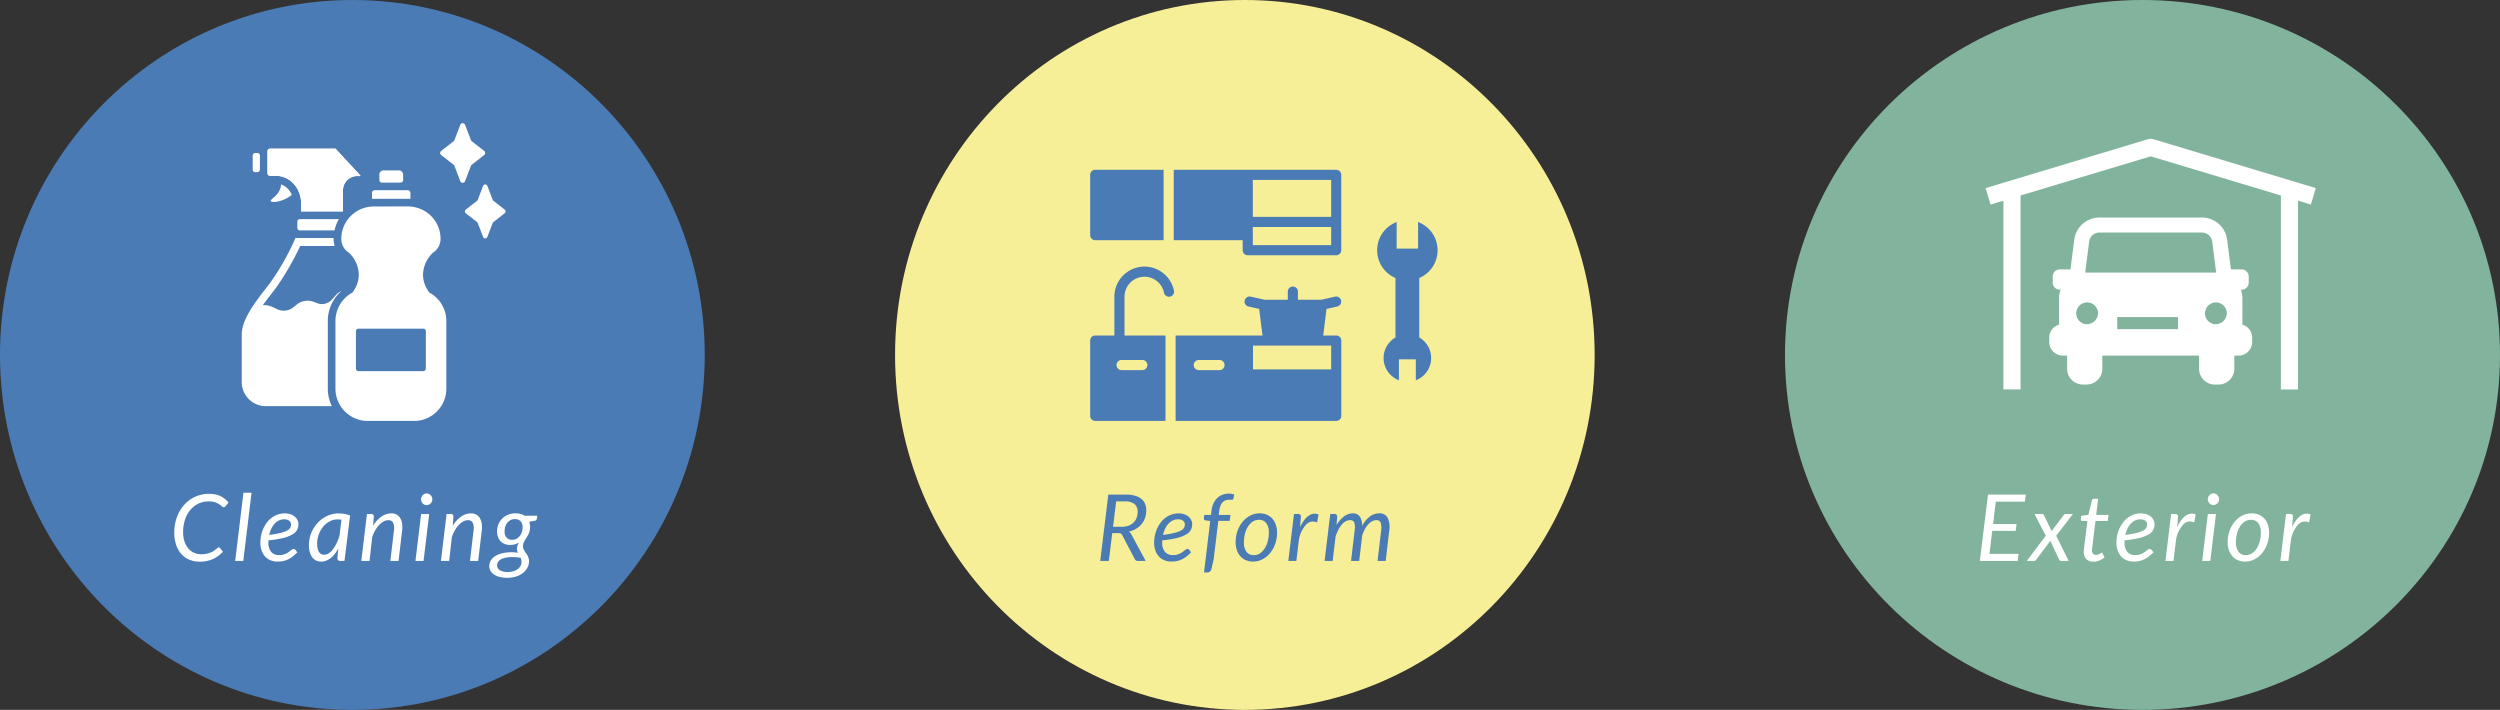 <?xml version="1.0" encoding="UTF-8"?> <svg xmlns="http://www.w3.org/2000/svg" xmlns:xlink="http://www.w3.org/1999/xlink" width="486" height="138" viewBox="0 0 486 138"><rect x="0" y="0" width="486" height="138" fill="#333333" stroke="none"/><defs><clipPath id="clip-path"><rect id="長方形_7194" data-name="長方形 7194" width="48.82" height="48.82" fill="#4a7bb5"></rect></clipPath><clipPath id="clip-path-2"><rect id="長方形_7195" data-name="長方形 7195" width="11.749" height="30.76" fill="#4a7bb5"></rect></clipPath><clipPath id="clip-path-3"><rect id="長方形_7332" data-name="長方形 7332" width="51.284" height="57.896" fill="#fff"></rect></clipPath><clipPath id="clip-path-4"><rect id="長方形_7340" data-name="長方形 7340" width="64.191" height="48.726" fill="#fff"></rect></clipPath></defs><g id="グループ_3803" data-name="グループ 3803" transform="translate(-438 -494)"><g id="グループ_3615" data-name="グループ 3615" transform="translate(1)"><ellipse id="楕円形_109" data-name="楕円形 109" cx="68.5" cy="69" rx="68.5" ry="69" transform="translate(437 494)" fill="#4a7bb5"></ellipse><path id="パス_4111" data-name="パス 4111" d="M6.093-1.3a5.026,5.026,0,0,0,1.053-.1,4.819,4.819,0,0,0,.81-.243,3.007,3.007,0,0,0,.6-.32q.247-.175.432-.319L9.3-2.529a.383.383,0,0,1,.225-.1.264.264,0,0,1,.135.031.321.321,0,0,1,.09.077l.585.729A6.11,6.11,0,0,1,8.384-.364,6.08,6.08,0,0,1,5.814.144,4.973,4.973,0,0,1,3.739-.27,4.394,4.394,0,0,1,2.191-1.426a5.177,5.177,0,0,1-.972-1.768A7.2,7.2,0,0,1,.882-5.454,8.721,8.721,0,0,1,1.4-8.532a7.338,7.338,0,0,1,1.435-2.4,6.44,6.44,0,0,1,2.147-1.557,6.408,6.408,0,0,1,2.655-.554,6.068,6.068,0,0,1,1.242.117,4.312,4.312,0,0,1,1.017.342,4.049,4.049,0,0,1,.832.54,5.713,5.713,0,0,1,.7.7l-.576.7a.687.687,0,0,1-.162.149.4.4,0,0,1-.225.058.506.506,0,0,1-.342-.18A3.442,3.442,0,0,0,9.635-11a3.691,3.691,0,0,0-.8-.392,3.762,3.762,0,0,0-1.273-.18,4.6,4.6,0,0,0-1.957.418,4.578,4.578,0,0,0-1.57,1.2A5.756,5.756,0,0,0,2.984-8.073,7.575,7.575,0,0,0,2.6-5.589,5.709,5.709,0,0,0,2.862-3.8a4.038,4.038,0,0,0,.724,1.345,3.163,3.163,0,0,0,1.1.851A3.29,3.29,0,0,0,6.093-1.3ZM12.717,0l1.611-13.257H15.9L14.292,0Zm9.54-8.091a2.338,2.338,0,0,0-1.044.234,2.78,2.78,0,0,0-.846.644,3.931,3.931,0,0,0-.63.963,5.751,5.751,0,0,0-.405,1.193,17.467,17.467,0,0,0,2.223-.392,5.529,5.529,0,0,0,1.287-.477,1.394,1.394,0,0,0,.594-.554A1.406,1.406,0,0,0,23.58-7.1a.888.888,0,0,0-.072-.338.891.891,0,0,0-.229-.319A1.25,1.25,0,0,0,22.869-8,1.749,1.749,0,0,0,22.257-8.091ZM24.8-1.683a8.06,8.06,0,0,1-.9.815,5.468,5.468,0,0,1-.9.562,3.946,3.946,0,0,1-.954.329,5.3,5.3,0,0,1-1.076.1,3.593,3.593,0,0,1-1.4-.261,2.907,2.907,0,0,1-1.053-.742,3.339,3.339,0,0,1-.666-1.166,4.707,4.707,0,0,1-.234-1.53,6.7,6.7,0,0,1,.149-1.4A6.547,6.547,0,0,1,18.194-6.3a6.012,6.012,0,0,1,.693-1.17,4.666,4.666,0,0,1,.936-.931,4.395,4.395,0,0,1,1.161-.616,4.051,4.051,0,0,1,1.364-.225,3.269,3.269,0,0,1,1.2.2,2.545,2.545,0,0,1,.828.5,2.017,2.017,0,0,1,.482.675,1.789,1.789,0,0,1,.157.7,2.466,2.466,0,0,1-.243,1.094,2.273,2.273,0,0,1-.891.9,6.651,6.651,0,0,1-1.782.7A19.645,19.645,0,0,1,19.179-4q0,.1,0,.193t0,.194a2.816,2.816,0,0,0,.526,1.84,1.946,1.946,0,0,0,1.589.635,2.994,2.994,0,0,0,.77-.09,3.286,3.286,0,0,0,.6-.22,2.7,2.7,0,0,0,.468-.288l.369-.288a3.618,3.618,0,0,1,.311-.22.54.54,0,0,1,.288-.09.4.4,0,0,1,.306.153ZM33.381-8a2.573,2.573,0,0,0-.391-.058q-.194-.013-.383-.014a3.152,3.152,0,0,0-1.044.175,3.728,3.728,0,0,0-.945.49,4.205,4.205,0,0,0-.8.752A4.888,4.888,0,0,0,29.2-5.7a5.437,5.437,0,0,0-.4,1.111,5.083,5.083,0,0,0-.144,1.211q0,2.169,1.386,2.169a1.57,1.57,0,0,0,.864-.274,3.358,3.358,0,0,0,.806-.765,6.438,6.438,0,0,0,.706-1.161,10.9,10.9,0,0,0,.576-1.471Zm-.612,5.6a7.8,7.8,0,0,1-.7,1.044,4.854,4.854,0,0,1-.792.8,3.447,3.447,0,0,1-.882.508,2.625,2.625,0,0,1-.958.18,2.239,2.239,0,0,1-.981-.211,2.045,2.045,0,0,1-.751-.621,3.028,3.028,0,0,1-.482-1.008,5.007,5.007,0,0,1-.171-1.372,6.18,6.18,0,0,1,.2-1.579,6.44,6.44,0,0,1,.576-1.454,6.408,6.408,0,0,1,.9-1.256,6.012,6.012,0,0,1,1.165-.99,5.538,5.538,0,0,1,1.382-.648,5.183,5.183,0,0,1,1.548-.229,6.754,6.754,0,0,1,1.139.094,4.758,4.758,0,0,1,1.093.329L33.966,0h-.828a.487.487,0,0,1-.428-.162.677.677,0,0,1-.112-.4Zm6.759-4.41a5.679,5.679,0,0,1,1.647-1.822,3.349,3.349,0,0,1,1.89-.616,2.145,2.145,0,0,1,1.013.229,1.835,1.835,0,0,1,.711.671,2.856,2.856,0,0,1,.374,1.084,5.407,5.407,0,0,1,0,1.463L44.478,0H42.885l.684-5.8a2.945,2.945,0,0,0-.135-1.6.979.979,0,0,0-.963-.517,1.877,1.877,0,0,0-.878.234,3.378,3.378,0,0,0-.859.666,5.532,5.532,0,0,0-.77,1.039,7.285,7.285,0,0,0-.608,1.355L38.835,0h-1.6l1.1-9.126h.792a.477.477,0,0,1,.54.54Zm10.908-2.3L49.338,0H47.763l1.1-9.117Zm.612-2.862a1.019,1.019,0,0,1-.094.436,1.257,1.257,0,0,1-.252.36,1.187,1.187,0,0,1-.36.247,1.02,1.02,0,0,1-.419.09.969.969,0,0,1-.4-.09,1.094,1.094,0,0,1-.347-.247,1.276,1.276,0,0,1-.238-.36,1.062,1.062,0,0,1-.09-.436,1.094,1.094,0,0,1,.09-.441,1.211,1.211,0,0,1,.243-.365,1.215,1.215,0,0,1,.351-.252.931.931,0,0,1,.405-.094,1.02,1.02,0,0,1,.418.09,1.132,1.132,0,0,1,.355.248,1.264,1.264,0,0,1,.248.369A1.08,1.08,0,0,1,51.048-11.979Zm3.96,5.166a5.679,5.679,0,0,1,1.647-1.822,3.349,3.349,0,0,1,1.89-.616,2.145,2.145,0,0,1,1.013.229,1.835,1.835,0,0,1,.711.671,2.856,2.856,0,0,1,.373,1.084,5.407,5.407,0,0,1,0,1.463L59.958,0H58.365l.684-5.8a2.945,2.945,0,0,0-.135-1.6.979.979,0,0,0-.963-.517,1.877,1.877,0,0,0-.878.234,3.378,3.378,0,0,0-.859.666,5.532,5.532,0,0,0-.77,1.039,7.285,7.285,0,0,0-.608,1.355L54.315,0h-1.6l1.1-9.126H54.6a.477.477,0,0,1,.54.54Zm11.565,2.7a1.714,1.714,0,0,0,.86-.212,2,2,0,0,0,.63-.558,2.6,2.6,0,0,0,.392-.779,2.911,2.911,0,0,0,.135-.873,1.635,1.635,0,0,0-.4-1.2,1.48,1.48,0,0,0-1.1-.4,1.781,1.781,0,0,0-.855.2,1.937,1.937,0,0,0-.626.531,2.373,2.373,0,0,0-.387.756,2.975,2.975,0,0,0-.13.882,1.753,1.753,0,0,0,.391,1.233A1.416,1.416,0,0,0,66.573-4.113ZM68.382.225a2.055,2.055,0,0,0-.045-.446A2.473,2.473,0,0,0,68.22-.6a9.754,9.754,0,0,0-2.052-.139,4.8,4.8,0,0,0-1.426.266,1.9,1.9,0,0,0-.833.558,1.168,1.168,0,0,0-.27.738,1.1,1.1,0,0,0,.545.99,2.907,2.907,0,0,0,1.544.342,3.534,3.534,0,0,0,1.084-.158,2.8,2.8,0,0,0,.837-.419,1.932,1.932,0,0,0,.54-.612A1.507,1.507,0,0,0,68.382.225Zm3.06-9.009-.063.531a.5.5,0,0,1-.36.432l-1.143.2a3,3,0,0,1,.171,1.035,2.931,2.931,0,0,1-.1.81,3.889,3.889,0,0,1-.257.666,5.35,5.35,0,0,1-.333.576q-.18.27-.333.536a3.506,3.506,0,0,0-.257.549,1.785,1.785,0,0,0-.1.617,1.271,1.271,0,0,0,.085.464,2.64,2.64,0,0,0,.216.432q.13.211.288.428a3.948,3.948,0,0,1,.288.459,2.847,2.847,0,0,1,.216.526A2.16,2.16,0,0,1,69.84.1a2.673,2.673,0,0,1-.306,1.21,3.175,3.175,0,0,1-.846,1.012,4.183,4.183,0,0,1-1.332.7,5.652,5.652,0,0,1-1.764.257,5.844,5.844,0,0,1-1.426-.162,3.6,3.6,0,0,1-1.1-.459,2.185,2.185,0,0,1-.7-.715,1.779,1.779,0,0,1-.248-.923A2.073,2.073,0,0,1,62.361,0a2.444,2.444,0,0,1,.657-.761,3.7,3.7,0,0,1,.963-.527,5.984,5.984,0,0,1,1.165-.306,7.629,7.629,0,0,1,1.265-.094,9.288,9.288,0,0,1,1.269.094,2.1,2.1,0,0,1-.131-.355,1.542,1.542,0,0,1-.049-.4,2.078,2.078,0,0,1,.086-.576,3.689,3.689,0,0,1,.284-.675,2.814,2.814,0,0,1-.765.365,3.266,3.266,0,0,1-.963.13,2.75,2.75,0,0,1-.976-.171,2.279,2.279,0,0,1-.8-.5,2.353,2.353,0,0,1-.54-.832,3.151,3.151,0,0,1-.2-1.166,3.548,3.548,0,0,1,.238-1.273,3.382,3.382,0,0,1,.7-1.116A3.411,3.411,0,0,1,65.7-8.955a3.834,3.834,0,0,1,1.557-.3,3.6,3.6,0,0,1,.927.117,2.633,2.633,0,0,1,.792.351Z" transform="translate(470 603.045)" fill="#fff"></path><path id="パス_3982" data-name="パス 3982" d="M68,0c37.555,0,68,30.892,68,69s-30.445,69-68,69S0,107.108,0,69,30.445,0,68,0Z" transform="translate(611 494)" fill="#f7ef98"></path><g id="グループ_3614" data-name="グループ 3614" transform="translate(648.93 527.011)"><g id="グループ_3447" data-name="グループ 3447"><g id="グループ_3446" data-name="グループ 3446" clip-path="url(#clip-path)"><path id="パス_3511" data-name="パス 3511" d="M60.755,254.329a.984.984,0,0,1-.984-.984v-8.529a5.847,5.847,0,0,1,11.577-1.168.984.984,0,0,1-1.929.392,3.879,3.879,0,0,0-7.679.777v8.529a.984.984,0,0,1-.984.984" transform="translate(-55.064 -220.15)" fill="#4a7bb5"></path><path id="パス_3512" data-name="パス 3512" d="M134.357,100.672a1.149,1.149,0,1,1-1.149-1.149,1.149,1.149,0,0,1,1.149,1.149" transform="translate(-121.659 -91.685)" fill="#4a7bb5"></path><path id="パス_3513" data-name="パス 3513" d="M324.924,100.672a1.149,1.149,0,1,1-1.149-1.149,1.149,1.149,0,0,1,1.149,1.149" transform="translate(-297.219 -91.685)" fill="#4a7bb5"></path><path id="パス_3514" data-name="パス 3514" d="M399.9,290.875a.985.985,0,0,0-1.178-.742l-2.662.6H391.5v-1.578a.984.984,0,1,0-1.969,0v1.578h-4.542l-2.662-.6a.984.984,0,0,0-.435,1.92l2.078.471.723,5.8a.984.984,0,0,0,1.928.13l7.849.165a.984.984,0,0,0,1.868-.295l.722-5.8,2.089-.474a.985.985,0,0,0,.742-1.178" transform="translate(-351.115 -265.479)" fill="#4a7bb5"></path><path id="パス_3515" data-name="パス 3515" d="M14.275,0H.984A.984.984,0,0,0,0,.984V12.7a.984.984,0,0,0,.984.984H14.275Z" transform="translate(0 0)" fill="#4a7bb5"></path><path id="パス_3516" data-name="パス 3516" d="M237.862,0H206.27V13.681h13.4v1.944a.984.984,0,0,0,.984.984h17.2a.984.984,0,0,0,.984-.984V.983A.984.984,0,0,0,237.862,0m-.984,14.641H221.643V12.7h0V11.119h15.235Zm0-5.49H221.643V1.968h15.235Z" transform="translate(-190.026 0.001)" fill="#4a7bb5"></path><path id="パス_3517" data-name="パス 3517" d="M242.145,409.021H210.919v16.61h31.226a.984.984,0,0,0,.984-.984V410.005a.984.984,0,0,0-.984-.984m-22.694,6.727h-4.026a.984.984,0,1,1,0-1.969h4.026a.984.984,0,1,1,0,1.969m21.709-.139h-15.2v-4.62h15.2Z" transform="translate(-194.309 -376.81)" fill="#4a7bb5"></path><path id="パス_3518" data-name="パス 3518" d="M14.641,409.021H.984a.984.984,0,0,0-.984.984v14.641a.984.984,0,0,0,.984.984H14.641Zm-4.506,6.727H6.109a.984.984,0,1,1,0-1.969h4.026a.984.984,0,1,1,0,1.969" transform="translate(0 -376.81)" fill="#4a7bb5"></path></g></g><g id="グループ_3449" data-name="グループ 3449" transform="translate(55.789 10.15)"><g id="グループ_3448" data-name="グループ 3448" transform="translate(0 0)" clip-path="url(#clip-path-2)"><path id="パス_3519" data-name="パス 3519" d="M8.19,22.443V10.886A5.87,5.87,0,0,0,7.958,0V5.17H3.791V0a5.87,5.87,0,0,0-.232,10.886V22.443a4.617,4.617,0,0,0,.675,8.317V26.691h3.28V30.76a4.617,4.617,0,0,0,.675-8.317" transform="translate(0 0)" fill="#4a7bb5"></path></g></g></g><path id="パス_4110" data-name="パス 4110" d="M5.022-6.633a3.886,3.886,0,0,0,1.35-.216,2.75,2.75,0,0,0,.985-.607,2.531,2.531,0,0,0,.6-.927,3.3,3.3,0,0,0,.2-1.175,1.846,1.846,0,0,0-.616-1.5,2.822,2.822,0,0,0-1.85-.517H3.987L3.375-6.633ZM5.85-12.9a6.477,6.477,0,0,1,1.778.216,3.442,3.442,0,0,1,1.242.617,2.464,2.464,0,0,1,.729.972,3.277,3.277,0,0,1,.239,1.274A4.422,4.422,0,0,1,9.6-8.361a3.837,3.837,0,0,1-.675,1.206,4.141,4.141,0,0,1-1.062.9,4.783,4.783,0,0,1-1.4.554,1.531,1.531,0,0,1,.477.549L9.72,0H8.226A.634.634,0,0,1,7.6-.36L5.166-5a.755.755,0,0,0-.27-.315,1,1,0,0,0-.486-.09H3.222L2.556,0H.882L2.457-12.9ZM16.011-8.091a2.338,2.338,0,0,0-1.044.234,2.78,2.78,0,0,0-.846.644,3.931,3.931,0,0,0-.63.963,5.751,5.751,0,0,0-.4,1.193,17.467,17.467,0,0,0,2.223-.392A5.529,5.529,0,0,0,16.6-5.927a1.394,1.394,0,0,0,.594-.554,1.406,1.406,0,0,0,.144-.621.888.888,0,0,0-.072-.338.891.891,0,0,0-.229-.319A1.25,1.25,0,0,0,16.623-8,1.749,1.749,0,0,0,16.011-8.091Zm2.538,6.408a8.06,8.06,0,0,1-.9.815,5.468,5.468,0,0,1-.9.562A3.946,3.946,0,0,1,15.8.022a5.3,5.3,0,0,1-1.075.1,3.593,3.593,0,0,1-1.4-.261,2.907,2.907,0,0,1-1.053-.742A3.339,3.339,0,0,1,11.6-2.043a4.707,4.707,0,0,1-.234-1.53,6.7,6.7,0,0,1,.148-1.4A6.547,6.547,0,0,1,11.948-6.3a6.012,6.012,0,0,1,.693-1.17,4.666,4.666,0,0,1,.936-.931,4.395,4.395,0,0,1,1.161-.616A4.051,4.051,0,0,1,16.1-9.243a3.269,3.269,0,0,1,1.2.2,2.545,2.545,0,0,1,.828.5,2.017,2.017,0,0,1,.482.675,1.789,1.789,0,0,1,.157.7,2.466,2.466,0,0,1-.243,1.094,2.273,2.273,0,0,1-.891.9,6.651,6.651,0,0,1-1.782.7A19.645,19.645,0,0,1,12.933-4q0,.1,0,.193t0,.194a2.816,2.816,0,0,0,.527,1.84,1.946,1.946,0,0,0,1.588.635,2.994,2.994,0,0,0,.77-.09,3.286,3.286,0,0,0,.6-.22,2.7,2.7,0,0,0,.468-.288l.369-.288a3.619,3.619,0,0,1,.31-.22.54.54,0,0,1,.288-.09.4.4,0,0,1,.306.153Zm5.292-6.1L22.932-.3l-.423,1.863a1.084,1.084,0,0,1-.292.5.768.768,0,0,1-.535.175H21.06l1.206-10-.9-.117a.6.6,0,0,1-.257-.135.324.324,0,0,1-.076-.279l.081-.648h1.3l.108-.882a4.484,4.484,0,0,1,.392-1.391,3.432,3.432,0,0,1,.738-1.026,3.042,3.042,0,0,1,1.017-.634,3.472,3.472,0,0,1,1.238-.216,2.81,2.81,0,0,1,1.017.18l-.153.828a.216.216,0,0,1-.243.18H26a2.2,2.2,0,0,0-.715.113,1.5,1.5,0,0,0-.58.364,2.094,2.094,0,0,0-.427.657,3.613,3.613,0,0,0-.248.99l-.1.837h2.277l-.153,1.152Zm6.912,6.66a2.09,2.09,0,0,0,1.192-.36,3.23,3.23,0,0,0,.918-.959,4.848,4.848,0,0,0,.59-1.382,6.383,6.383,0,0,0,.207-1.638,3.026,3.026,0,0,0-.5-1.895,1.719,1.719,0,0,0-1.435-.635,2.124,2.124,0,0,0-1.2.355,3.146,3.146,0,0,0-.913.95,4.862,4.862,0,0,0-.585,1.377,6.383,6.383,0,0,0-.207,1.638,3.087,3.087,0,0,0,.495,1.9A1.706,1.706,0,0,0,30.753-1.125ZM30.6.126A3.55,3.55,0,0,1,29.232-.13a3,3,0,0,1-1.071-.743,3.428,3.428,0,0,1-.7-1.188,4.725,4.725,0,0,1-.252-1.6,6.453,6.453,0,0,1,.36-2.169,5.781,5.781,0,0,1,.99-1.778,4.745,4.745,0,0,1,1.48-1.2,3.921,3.921,0,0,1,1.832-.441A3.55,3.55,0,0,1,33.237-9a3,3,0,0,1,1.071.742,3.428,3.428,0,0,1,.7,1.188,4.7,4.7,0,0,1,.252,1.593,6.425,6.425,0,0,1-.36,2.16,5.893,5.893,0,0,1-.986,1.782,4.706,4.706,0,0,1-1.48,1.21A3.915,3.915,0,0,1,30.6.126Zm9.135-6.7a7.746,7.746,0,0,1,.778-1.327,3.88,3.88,0,0,1,.877-.882,2.17,2.17,0,0,1,.945-.387,1.838,1.838,0,0,1,.99.148l-.288,1.539a1.841,1.841,0,0,0-2.065.342,6.01,6.01,0,0,0-1.453,2.925L39.015,0H37.449l1.1-9.126h.792a.481.481,0,0,1,.549.54ZM44.5,0l1.1-9.126H46.4a.481.481,0,0,1,.549.54l-.126,1.62A5.628,5.628,0,0,1,48.3-8.672a2.844,2.844,0,0,1,1.688-.58,1.551,1.551,0,0,1,1.368.634A3.157,3.157,0,0,1,51.795-6.8,5.255,5.255,0,0,1,53.32-8.653a3.069,3.069,0,0,1,1.8-.6,1.727,1.727,0,0,1,1.656.9A4.328,4.328,0,0,1,57.06-5.8L56.376,0H54.792l.693-5.8A3.652,3.652,0,0,0,55.417-7.4a.822.822,0,0,0-.868-.522,1.69,1.69,0,0,0-.77.194,2.8,2.8,0,0,0-.743.567,4.5,4.5,0,0,0-.67.927,7.516,7.516,0,0,0-.554,1.273v.009L51.228,0H49.644l.684-5.8A3.915,3.915,0,0,0,50.292-7.4a.782.782,0,0,0-.846-.522,1.731,1.731,0,0,0-.833.216,2.725,2.725,0,0,0-.756.626,5.108,5.108,0,0,0-.661,1,9.658,9.658,0,0,0-.558,1.327L46.071,0Z" transform="translate(650 603.045)" fill="#4a7bb5"></path><path id="パス_3981" data-name="パス 3981" d="M69.5,0C107.884,0,139,30.892,139,69s-31.116,69-69.5,69S0,107.108,0,69,31.116,0,69.5,0Z" transform="translate(784 494)" fill="#82b49d"></path><path id="パス_4109" data-name="パス 4109" d="M3.987-11.52,3.456-7.173H8.019L7.848-5.85H3.294L2.745-1.368H8.406L8.235,0H.882L2.466-12.9H9.81L9.639-11.52ZM15.723-4.9,18.144,0H16.722a.417.417,0,0,1-.284-.09.667.667,0,0,1-.167-.225l-1.71-3.654a2.177,2.177,0,0,1-.189.351L11.889-.306a1.427,1.427,0,0,1-.207.216.407.407,0,0,1-.27.09h-1.4L13.7-4.905,11.511-9.117h1.431a.52.52,0,0,1,.261.05.365.365,0,0,1,.135.175l1.53,3.141a3.6,3.6,0,0,1,.225-.387l2.061-2.727a.428.428,0,0,1,.378-.252h1.44Zm5.364,3.177v-.14q0-.086.014-.247t.045-.423q.031-.261.086-.684l.558-4.563H20.772a.259.259,0,0,1-.2-.085.337.337,0,0,1-.059-.266l.072-.639,1.4-.189.684-2.817a.507.507,0,0,1,.139-.221.342.342,0,0,1,.238-.085h.837L23.5-8.937h2.394l-.135,1.161h-2.4l-.549,4.482q-.045.369-.072.594t-.041.36q-.014.135-.018.189t0,.081a.938.938,0,0,0,.216.679.77.77,0,0,0,.576.22,1.166,1.166,0,0,0,.418-.068,2,2,0,0,0,.311-.148,2.671,2.671,0,0,0,.225-.148A.275.275,0,0,1,24.57-1.6a.178.178,0,0,1,.122.036.342.342,0,0,1,.076.117l.342.765a3.376,3.376,0,0,1-1,.607,3.074,3.074,0,0,1-1.129.221A1.906,1.906,0,0,1,21.6-.333,1.882,1.882,0,0,1,21.087-1.719Zm11-6.372a2.338,2.338,0,0,0-1.044.234,2.78,2.78,0,0,0-.846.644,3.931,3.931,0,0,0-.63.963,5.751,5.751,0,0,0-.405,1.193,17.467,17.467,0,0,0,2.223-.392,5.529,5.529,0,0,0,1.287-.477,1.394,1.394,0,0,0,.594-.554,1.406,1.406,0,0,0,.144-.621.888.888,0,0,0-.072-.338.891.891,0,0,0-.229-.319A1.25,1.25,0,0,0,32.7-8,1.749,1.749,0,0,0,32.085-8.091Zm2.538,6.408a8.06,8.06,0,0,1-.9.815,5.468,5.468,0,0,1-.9.562,3.946,3.946,0,0,1-.954.329,5.3,5.3,0,0,1-1.076.1,3.593,3.593,0,0,1-1.4-.261,2.907,2.907,0,0,1-1.053-.742,3.339,3.339,0,0,1-.666-1.166,4.707,4.707,0,0,1-.234-1.53,6.7,6.7,0,0,1,.149-1.4A6.547,6.547,0,0,1,28.021-6.3a6.012,6.012,0,0,1,.693-1.17,4.666,4.666,0,0,1,.936-.931,4.395,4.395,0,0,1,1.161-.616,4.051,4.051,0,0,1,1.363-.225,3.269,3.269,0,0,1,1.2.2,2.545,2.545,0,0,1,.828.5,2.017,2.017,0,0,1,.481.675,1.789,1.789,0,0,1,.158.7A2.466,2.466,0,0,1,34.6-6.07a2.273,2.273,0,0,1-.891.9,6.651,6.651,0,0,1-1.782.7A19.645,19.645,0,0,1,29.007-4q0,.1,0,.193t0,.194a2.816,2.816,0,0,0,.526,1.84,1.946,1.946,0,0,0,1.589.635,2.994,2.994,0,0,0,.769-.09,3.286,3.286,0,0,0,.6-.22,2.7,2.7,0,0,0,.468-.288l.369-.288a3.619,3.619,0,0,1,.31-.22.54.54,0,0,1,.288-.09.4.4,0,0,1,.306.153Zm4.626-4.9a7.746,7.746,0,0,1,.778-1.327,3.88,3.88,0,0,1,.877-.882,2.17,2.17,0,0,1,.945-.387,1.838,1.838,0,0,1,.99.148l-.288,1.539a1.841,1.841,0,0,0-2.065.342,6.01,6.01,0,0,0-1.453,2.925L38.529,0H36.963l1.1-9.126h.792a.481.481,0,0,1,.549.54Zm7.533-2.538L45.684,0H44.109l1.1-9.117Zm.612-2.862a1.019,1.019,0,0,1-.094.436,1.257,1.257,0,0,1-.252.36,1.187,1.187,0,0,1-.36.247,1.02,1.02,0,0,1-.419.09.969.969,0,0,1-.4-.09,1.094,1.094,0,0,1-.347-.247,1.276,1.276,0,0,1-.238-.36,1.062,1.062,0,0,1-.09-.436,1.094,1.094,0,0,1,.09-.441,1.211,1.211,0,0,1,.243-.365,1.215,1.215,0,0,1,.351-.252.931.931,0,0,1,.405-.094,1.02,1.02,0,0,1,.418.09,1.132,1.132,0,0,1,.355.248,1.264,1.264,0,0,1,.248.369A1.08,1.08,0,0,1,47.394-11.979ZM52.6-1.125a2.09,2.09,0,0,0,1.193-.36,3.23,3.23,0,0,0,.918-.959,4.848,4.848,0,0,0,.59-1.382,6.383,6.383,0,0,0,.207-1.638,3.026,3.026,0,0,0-.5-1.895,1.719,1.719,0,0,0-1.436-.635,2.124,2.124,0,0,0-1.2.355,3.146,3.146,0,0,0-.914.95,4.862,4.862,0,0,0-.585,1.377,6.383,6.383,0,0,0-.207,1.638,3.087,3.087,0,0,0,.5,1.9A1.706,1.706,0,0,0,52.6-1.125ZM52.452.126A3.55,3.55,0,0,1,51.084-.13a3,3,0,0,1-1.071-.743,3.428,3.428,0,0,1-.7-1.188,4.725,4.725,0,0,1-.252-1.6,6.452,6.452,0,0,1,.36-2.169,5.781,5.781,0,0,1,.99-1.778,4.745,4.745,0,0,1,1.48-1.2,3.921,3.921,0,0,1,1.832-.441A3.55,3.55,0,0,1,55.089-9a3,3,0,0,1,1.071.742,3.428,3.428,0,0,1,.7,1.188,4.7,4.7,0,0,1,.252,1.593,6.425,6.425,0,0,1-.36,2.16,5.893,5.893,0,0,1-.985,1.782,4.706,4.706,0,0,1-1.481,1.21A3.915,3.915,0,0,1,52.452.126Zm9.135-6.7a7.746,7.746,0,0,1,.778-1.327,3.88,3.88,0,0,1,.877-.882,2.17,2.17,0,0,1,.945-.387,1.838,1.838,0,0,1,.99.148L64.89-7.488a1.841,1.841,0,0,0-2.065.342,6.01,6.01,0,0,0-1.453,2.925L60.867,0H59.3l1.1-9.126h.792a.481.481,0,0,1,.549.54Z" transform="translate(821 603.045)" fill="#fff"></path><g id="グループ_3643" data-name="グループ 3643" transform="translate(484 517.935)"><g id="グループ_3586" data-name="グループ 3586" clip-path="url(#clip-path-3)"><path id="パス_3893" data-name="パス 3893" d="M8.5,25.608h.4a.5.5,0,0,0,.5-.5V22.376a.5.5,0,0,0-.5-.5H8.5a.5.5,0,0,0-.5.5v2.736a.5.5,0,0,0,.5.5" transform="translate(-5.877 -16.073)" fill="#fff"></path><path id="パス_3894" data-name="パス 3894" d="M25.169,18.7h6.886l4.83,5.215v.111h-.7a2.784,2.784,0,0,0-2.672,2.884v3.995h-8.14v-1.6a5.6,5.6,0,0,0-.861-3.007,5.2,5.2,0,0,0-1.161-1.293,4.673,4.673,0,0,0-2.91-1.026H19.334a.5.5,0,0,1-.5-.5V19.2a.5.5,0,0,1,.5-.5Z" transform="translate(-13.838 -13.739)" fill="#fff"></path><path id="パス_3895" data-name="パス 3895" d="M23.1,45.542a3.039,3.039,0,0,0,.11-.667,3.317,3.317,0,0,1,.955.528,3.692,3.692,0,0,1,.828.923c.039.061.079.128.121.205a3.991,3.991,0,0,1,.186.385c-1.681,1.349-3.875,1.619-4.085,1.2-.188-.373,1.418-.916,1.884-2.579" transform="translate(-15.571 -32.965)" fill="#fff"></path><path id="パス_3896" data-name="パス 3896" d="M25.169,18.7h6.886l4.83,5.215v.111h-.7a2.784,2.784,0,0,0-2.672,2.884v3.995h-8.14v-1.6a5.623,5.623,0,0,0-.694-2.724c-.053-.1-.109-.191-.167-.283a5.2,5.2,0,0,0-1.161-1.293,4.719,4.719,0,0,0-2.147-.962,4.619,4.619,0,0,0-.763-.064H19.334a.5.5,0,0,1-.5-.5V19.2a.5.5,0,0,1,.5-.5Z" transform="translate(-13.838 -13.739)" fill="#fff"></path><path id="パス_3897" data-name="パス 3897" d="M105.373,35.413a.8.8,0,0,0-.8-.8h-3.012a.8.8,0,0,0-.8.8v1.069a.5.5,0,0,0,.5.5h3.628a.5.5,0,0,0,.5-.5Z" transform="translate(-74.012 -25.423)" fill="#fff"></path><path id="パス_3898" data-name="パス 3898" d="M109.232,60.985h3.79v-.022h-3.79Z" transform="translate(-80.241 -44.783)" fill="#fff"></path><path id="パス_3899" data-name="パス 3899" d="M95.721,50.811h6.7c.148,0,.3.005.441.015V49.7a.532.532,0,0,0-.5-.562h-6.47a.532.532,0,0,0-.5.562v1.117c.107-.005.215-.008.323-.008" transform="translate(-70.078 -36.098)" fill="#fff"></path><path id="パス_3900" data-name="パス 3900" d="M86.889,77.792a5.729,5.729,0,0,1-1.25-3.49,6.053,6.053,0,0,1,1.927-4.265,3.168,3.168,0,0,0,1.486-2.686,6.3,6.3,0,0,0-6.3-6.3h-6.7a6.3,6.3,0,0,0-6.3,6.3,3.168,3.168,0,0,0,1.486,2.686A6.052,6.052,0,0,1,73.158,74.3a5.73,5.73,0,0,1-1.249,3.49,6.274,6.274,0,0,0-3.289,5.52V96.467a6.274,6.274,0,0,0,6.274,6.274H83.9a6.274,6.274,0,0,0,6.274-6.274V83.312a6.274,6.274,0,0,0-3.288-5.52m-.7,14.769a.5.5,0,0,1-.5.5H73.1a.5.5,0,0,1-.5-.5V85.307a.5.5,0,0,1,.5-.5H85.694a.5.5,0,0,1,.5.5Z" transform="translate(-50.407 -44.844)" fill="#fff"></path><path id="パス_3901" data-name="パス 3901" d="M16.725,113.428V100.274a7.758,7.758,0,0,1,2.658-5.848c-.05.023-.1.046-.145.07-1.325.686-1.474,1.971-2.989,2.395-1.6.447-2.1-.8-3.954-.52-1.893.285-2,1.675-3.809,1.874-1.624.178-2.114-.876-3.809-1.041a4.359,4.359,0,0,0-.578-.017c.544-.757,1.1-1.473,1.581-2.1.574-.742,1.069-1.382,1.418-1.908a54.125,54.125,0,0,0,4.26-7.481h6.7a4.68,4.68,0,0,1-.209-1.385q0-.088,0-.176H10.425l-.19.466a47.921,47.921,0,0,1-4.314,7.669c-.316.478-.8,1.1-1.351,1.815C2.641,96.58,0,99.994,0,102.853v9.119a4.692,4.692,0,0,0,4.5,4.855H17.51a7.715,7.715,0,0,1-.785-3.4" transform="translate(0 -61.806)" fill="#fff"></path><path id="パス_3902" data-name="パス 3902" d="M48.763,70.3H41.189a.5.5,0,0,0-.5.5v1.195a.5.5,0,0,0,.5.5h6.734a7.744,7.744,0,0,1,.84-2.186" transform="translate(-29.893 -51.638)" fill="#fff"></path><path id="パス_3903" data-name="パス 3903" d="M150.14.318l1.146,2.992a.5.5,0,0,0,.158.213l2.424,1.892a.5.5,0,0,1,0,.782l-2.424,1.892a.5.5,0,0,0-.158.214L150.14,11.3a.5.5,0,0,1-.926,0L148.068,8.3a.494.494,0,0,0-.158-.214L145.486,6.2a.5.5,0,0,1,0-.782l2.424-1.892a.494.494,0,0,0,.158-.213L149.214.318a.5.5,0,0,1,.926,0" transform="translate(-106.732)" fill="#fff"></path><path id="パス_3904" data-name="パス 3904" d="M167.781,45.217l1.035,2.7a.445.445,0,0,0,.143.193l2.189,1.709a.448.448,0,0,1,0,.706l-2.189,1.709a.445.445,0,0,0-.143.193l-1.035,2.7a.448.448,0,0,1-.836,0l-1.035-2.7a.452.452,0,0,0-.143-.193l-2.189-1.709a.448.448,0,0,1,0-.706l2.189-1.709a.452.452,0,0,0,.143-.193l1.035-2.7a.448.448,0,0,1,.836,0" transform="translate(-120.035 -33.004)" fill="#fff"></path></g></g></g><g id="グループ_3642" data-name="グループ 3642" transform="translate(826.772 524.601)"><g id="グループ_3592" data-name="グループ 3592" transform="translate(-2.773 -3.623)" clip-path="url(#clip-path-4)"><path id="パス_3933" data-name="パス 3933" d="M67.2,57.515v-5.1a4.988,4.988,0,0,0-.3-1.692h.154a1.373,1.373,0,0,0,1.373-1.373V48.156a1.373,1.373,0,0,0-1.373-1.373H65.03c-.02,0-.038.005-.058.006l-.742-5.795a4.941,4.941,0,0,0-4.89-4.3H39.406a4.94,4.94,0,0,0-4.89,4.3l-.742,5.794c-.02,0-.038-.006-.058-.006H31.7a1.373,1.373,0,0,0-1.373,1.373v1.193A1.373,1.373,0,0,0,31.7,50.721h.154a4.988,4.988,0,0,0-.3,1.692v5.1a2.647,2.647,0,0,0-1.9,2.54v.835a2.647,2.647,0,0,0,2.647,2.647h.828v2.568a3.056,3.056,0,0,0,3.056,3.056h.729a3.056,3.056,0,0,0,3.056-3.056V63.537H58.785v2.568a3.056,3.056,0,0,0,3.056,3.056h.729a3.056,3.056,0,0,0,3.056-3.056V63.537h.828A2.647,2.647,0,0,0,69.1,60.89v-.835a2.647,2.647,0,0,0-1.9-2.54m-30.344-.078a2.122,2.122,0,1,1,2.282-2.116,2.2,2.2,0,0,1-2.282,2.116m17.824.949H42.864V56.04H54.677ZM36.64,47.4l.773-6.035a2.014,2.014,0,0,1,1.993-1.754H59.341a2.014,2.014,0,0,1,1.993,1.754l.773,6.035ZM61.893,57.436a2.122,2.122,0,1,1,2.282-2.116,2.2,2.2,0,0,1-2.282,2.116" transform="translate(-17.278 -21.384)" fill="#fff"></path><path id="パス_3934" data-name="パス 3934" d="M64.191,9.59,32.577.071a1.666,1.666,0,0,0-.962,0L0,9.59l.962,3.2,2.5-.753V48.725H6.8v-37.7L32.1,3.411l25.3,7.617v37.7h3.337V12.033l2.5.753Z" transform="translate(0 0)" fill="#fff"></path></g></g></g></svg> 